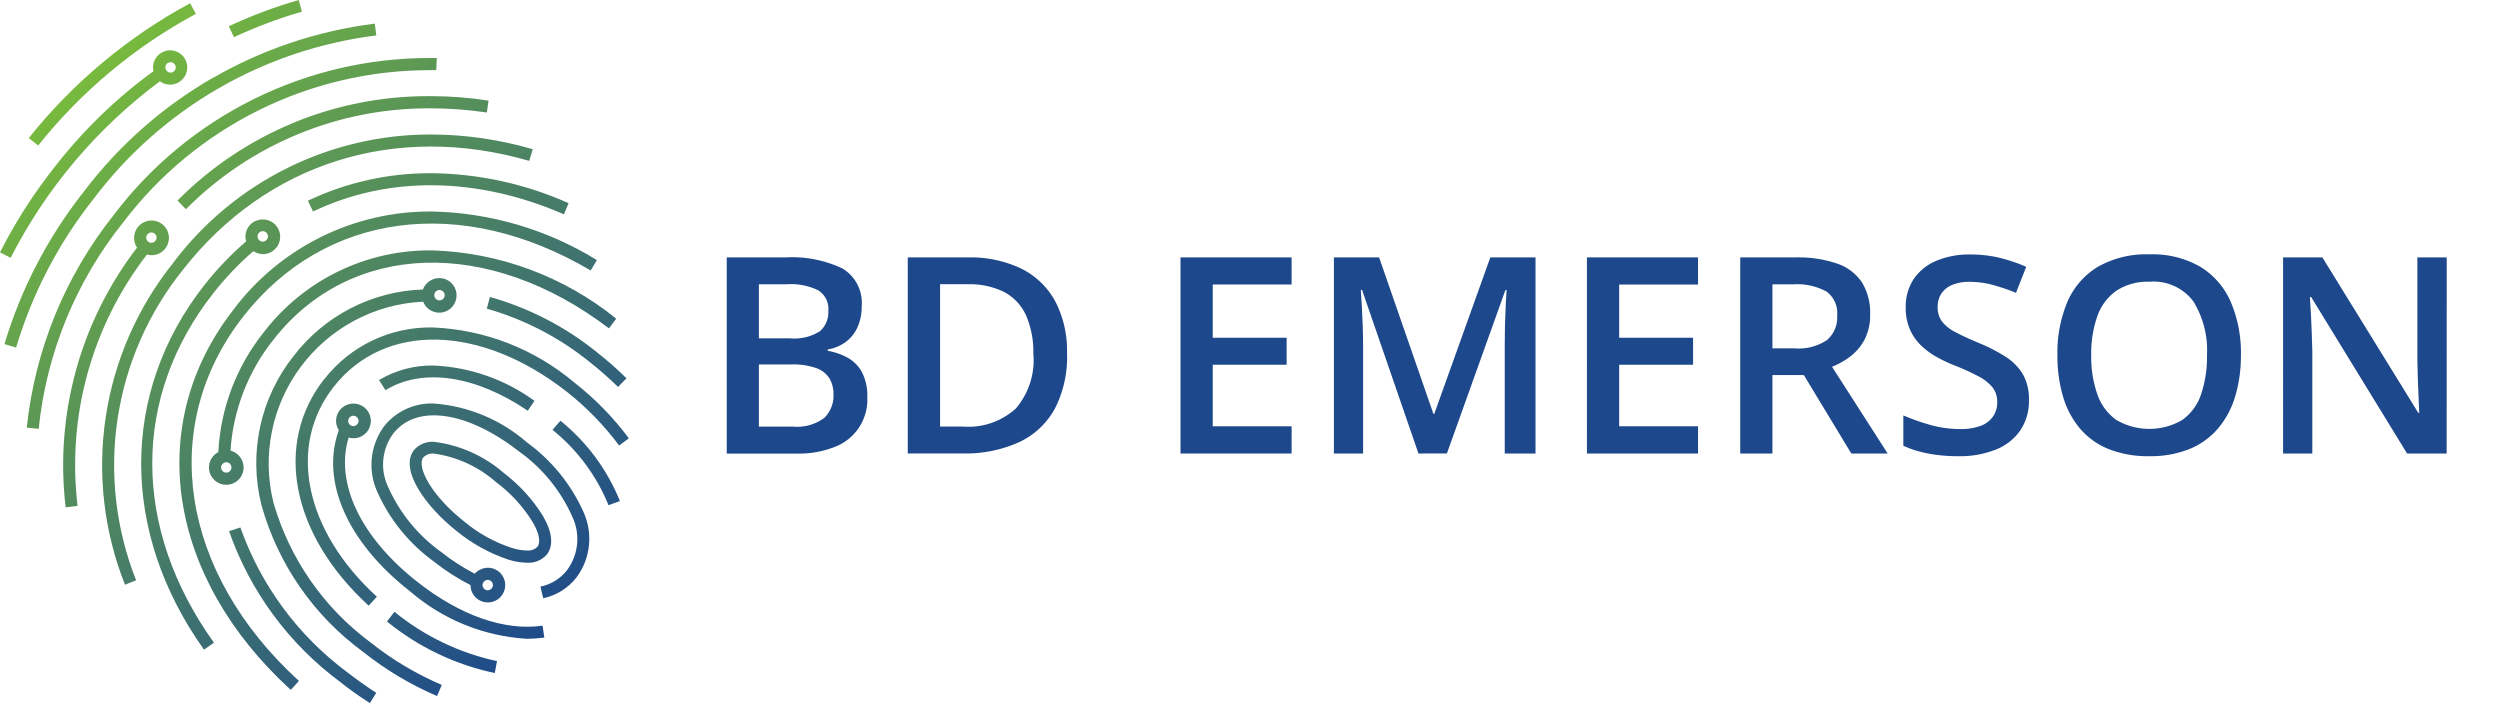 <svg xmlns="http://www.w3.org/2000/svg" xmlns:xlink="http://www.w3.org/1999/xlink" width="180" height="51" viewBox="0 0 180 51">
  <defs>
    <clipPath id="clip-path">
      <path id="Path_113403" data-name="Path 113403" d="M27.861,44.745a18.19,18.19,0,0,0,7.763,3.712l.161-.857A17.528,17.528,0,0,1,28.4,44.049Zm-11.369-6.5A22.956,22.956,0,0,0,24.47,49.083a23.083,23.083,0,0,0,2.159,1.535l.464-.732C26.4,49.439,25.7,48.939,25,48.4a22.228,22.228,0,0,1-7.692-10.423Zm20.382,1.214a10.354,10.354,0,0,1-3.408-1.874c-2.356-1.838-3.517-3.98-2.981-4.658a.96.96,0,0,1,.354-.221.946.946,0,0,1,.414-.047,8.558,8.558,0,0,1,4.462,2.052,10.438,10.438,0,0,1,2.624,2.856c.482.8.607,1.481.356,1.8a.947.947,0,0,1-.771.268,3.756,3.756,0,0,1-1.049-.179m-7.068-7.05c-1.071,1.374.8,4.051,3.123,5.872A11.729,11.729,0,0,0,36.624,40.3a4.622,4.622,0,0,0,1.285.214,1.748,1.748,0,0,0,1.464-.589c.5-.642.393-1.624-.285-2.784a11.624,11.624,0,0,0-2.838-3.106,9.4,9.4,0,0,0-5-2.224,1.738,1.738,0,0,0-1.448.6m9.977-1.463a13.426,13.426,0,0,1,4.034,5.426l.821-.3a14.339,14.339,0,0,0-4.283-5.783Zm-14.6-.378a.374.374,0,1,1,.64-.264.389.389,0,0,1-.114.26.385.385,0,0,1-.261.114.374.374,0,0,1-.265-.109m-.213-1.419a1.248,1.248,0,0,0-.771,1.154,1.2,1.2,0,0,0,.2.661c-1.321,3.658.589,8.067,5.14,11.618a14.155,14.155,0,0,0,8.424,3.41,9.58,9.58,0,0,0,1.232-.09l-.125-.857c-2.713.393-5.908-.714-9-3.141-4.123-3.231-5.961-7.158-4.962-10.406a1.05,1.05,0,0,0,.339.054,1.249,1.249,0,1,0-.478-2.4m9.887,13.234a.38.38,0,0,1-.111-.264.4.4,0,0,1,.114-.261.394.394,0,0,1,.261-.113.381.381,0,0,1,.264.111.377.377,0,0,1,.111.264.393.393,0,0,1-.114.261.389.389,0,0,1-.261.113.376.376,0,0,1-.264-.111M27.647,30.7a4.7,4.7,0,0,0-.482,4.712,12.441,12.441,0,0,0,4.069,5.015,15.679,15.679,0,0,0,2.643,1.7,1.249,1.249,0,1,0,1.249-1.25,1.311,1.311,0,0,0-.946.429,15.077,15.077,0,0,1-2.427-1.571,11.474,11.474,0,0,1-3.8-4.658,3.752,3.752,0,0,1,.358-3.855c1.677-2.159,5.336-1.624,9.085,1.3a11.474,11.474,0,0,1,3.8,4.658,3.753,3.753,0,0,1-.357,3.855,3.233,3.233,0,0,1-1.928,1.2l.2.839a4.116,4.116,0,0,0,2.41-1.518A4.656,4.656,0,0,0,42,36.839a12.5,12.5,0,0,0-4.052-4.98,11.5,11.5,0,0,0-6.7-2.806A4.359,4.359,0,0,0,27.647,30.7m-.357-3.337.464.732C30.377,26.469,34.215,27,38,29.574l.482-.714a13.328,13.328,0,0,0-7.287-2.543,7.383,7.383,0,0,0-3.9,1.044m-3.962-.054c-3.641,4.659-2.356,11.208,3.213,16.3l.589-.643c-5.211-4.765-6.461-10.851-3.106-15.117,3.659-4.659,10.566-4.516,16.8.374a20.572,20.572,0,0,1,3.748,3.856l.7-.518a20.822,20.822,0,0,0-3.926-4.016,16.881,16.881,0,0,0-10.166-3.966,9.657,9.657,0,0,0-7.843,3.733m11.708-5.086a20.87,20.87,0,0,1,7.425,3.855A26.035,26.035,0,0,1,44.5,27.861l.607-.624A24.275,24.275,0,0,0,43,25.38a21.513,21.513,0,0,0-7.729-4ZM31.5,21.6a.374.374,0,0,1-.231-.346.363.363,0,0,1,.026-.145.369.369,0,0,1,.349-.23.375.375,0,0,1,.264.64.379.379,0,0,1-.191.1.353.353,0,0,1-.072.007A.388.388,0,0,1,31.5,21.6m.126-1.577a1.26,1.26,0,0,0-1.178.821,12.232,12.232,0,0,0-9.317,4.8,12.386,12.386,0,0,0-2.3,10.745,19.638,19.638,0,0,0,7.318,10.548,23.173,23.173,0,0,0,5.319,3.177l.339-.8a22.45,22.45,0,0,1-5.122-3.053,19.111,19.111,0,0,1-7-10.084,11.672,11.672,0,0,1,10.78-14.457,1.247,1.247,0,1,0,1.163-1.7h0m-15.6,13.9a.376.376,0,0,1-.111-.264.39.39,0,0,1,.374-.375.374.374,0,1,1-.264.639m2.959-9.992a15.028,15.028,0,0,0-3.266,8.621,1.248,1.248,0,1,0,1.82,1.107,1.263,1.263,0,0,0-.945-1.214,14.309,14.309,0,0,1,3.087-7.978c5.533-7.085,15.475-7.425,24.167-.821l.518-.7a22.164,22.164,0,0,0-13.249-4.916,15.053,15.053,0,0,0-12.131,5.9m-8.35-6.553a.374.374,0,1,1,.64-.264.39.39,0,0,1-.375.374.375.375,0,0,1-.264-.11m-.213-1.4a1.25,1.25,0,0,0-.771,1.154,1.191,1.191,0,0,0,.214.7,25.7,25.7,0,0,0-5.14,18.7l.857-.107a24.787,24.787,0,0,1,5-18.1,1,1,0,0,0,.321.054,1.249,1.249,0,1,0-.478-2.4m8.226,1.312a.376.376,0,1,1,.265.109.377.377,0,0,1-.265-.109m-.213-1.4a1.247,1.247,0,0,0-.771,1.154,1.023,1.023,0,0,0,.053.339,22.267,22.267,0,0,0-3.034,3.177c-6.033,7.71-6.033,17.759,0,26.219l.714-.5C9.5,38.017,9.478,28.592,15.367,21.1a21.991,21.991,0,0,1,2.874-3.016,1.276,1.276,0,0,0,.678.214,1.249,1.249,0,0,0,.244-2.475,1.27,1.27,0,0,0-.244-.024,1.248,1.248,0,0,0-.478.1m-1.593,6.348C10.37,30.5,12.011,41.532,20.936,49.671l.589-.642c-8.567-7.817-10.174-18.365-4-26.254,5.872-7.5,15.689-8.8,25.005-3.3l.446-.749a23.574,23.574,0,0,0-11.91-3.5,17.712,17.712,0,0,0-14.22,7.017m5.319-7.8.375.786c5.39-2.588,11.815-2.517,18.062.2l.339-.8a24.84,24.84,0,0,0-9.9-2.159,20.468,20.468,0,0,0-8.873,1.98m-9.656,4.426A23.29,23.29,0,0,0,9,42.1l.8-.321A22.46,22.46,0,0,1,13.19,19.4C19.2,11.726,28.5,8.8,38.106,11.583l.25-.839a26.3,26.3,0,0,0-7.308-1.062,23.189,23.189,0,0,0-18.537,9.183M21.124,8.846a25.418,25.418,0,0,0-8.345,5.593l.607.625A24.609,24.609,0,0,1,31,7.8a27.842,27.842,0,0,1,4.052.3l.125-.857a27.347,27.347,0,0,0-4.195-.321H30.82a25.4,25.4,0,0,0-9.7,1.922M18.266,7.137A28.493,28.493,0,0,0,8.192,15.474,29.527,29.527,0,0,0,1.928,30.788l.857.089A28.427,28.427,0,0,1,8.87,16.009,27.7,27.7,0,0,1,31,5.051h.411l.036-.875h-.531A28.5,28.5,0,0,0,18.266,7.137M12.019,5.116a.394.394,0,0,1-.113-.261.36.36,0,0,1,.026-.144.367.367,0,0,1,.081-.123.352.352,0,0,1,.123-.081.376.376,0,1,1,.145.724.392.392,0,0,1-.261-.114m-.063-1.457a1.237,1.237,0,0,0-.943,1.214,1.064,1.064,0,0,0,.036.25A35.359,35.359,0,0,0,3.874,12.1,36.312,36.312,0,0,0,0,18.169l.768.393A36.488,36.488,0,0,1,11.512,5.854a1.237,1.237,0,1,0,.443-2.2m3.331,1.97A31.159,31.159,0,0,0,6.033,13.8,32.974,32.974,0,0,0,.321,24.773l.839.25A31.959,31.959,0,0,1,6.728,14.332,30.141,30.141,0,0,1,27.094,2.552L26.986,1.7a31.154,31.154,0,0,0-11.7,3.934M2.07,9.941l.678.536A36.868,36.868,0,0,1,14.1,1L13.69.232A37.967,37.967,0,0,0,2.07,9.941M21.507,0a34.236,34.236,0,0,0-5.034,1.891l.375.786A33.592,33.592,0,0,1,21.739.839Z" fill="none"/>
    </clipPath>
    <linearGradient id="linear-gradient" x1="0.529" y1="0.081" x2="0.538" y2="0.904" gradientUnits="objectBoundingBox">
      <stop offset="0" stop-color="#7cc039"/>
      <stop offset="1" stop-color="#1d488c"/>
    </linearGradient>
    <clipPath id="clip-path-2">
      <rect id="Rectangle_20150" data-name="Rectangle 20150" width="176.159" height="50.617" fill="none"/>
    </clipPath>
  </defs>
  <g id="Group_153296" data-name="Group 153296" transform="translate(-124 -1988)">
    <rect id="Rectangle_20225" data-name="Rectangle 20225" width="180" height="51" transform="translate(124 1988)" fill="none"/>
    <g id="Group_153174" data-name="Group 153174" transform="translate(124 1988)">
      <g id="Group_153175" data-name="Group 153175" transform="translate(0 0)">
        <g id="Group_153174-2" data-name="Group 153174" clip-path="url(#clip-path)">
          <rect id="Rectangle_20149" data-name="Rectangle 20149" width="67.498" height="67.903" transform="matrix(0.744, -0.668, 0.668, 0.744, -25.164, 22.612)" fill="url(#linear-gradient)"/>
        </g>
      </g>
      <g id="Group_153177" data-name="Group 153177" transform="translate(0 0)">
        <g id="Group_153176" data-name="Group 153176" clip-path="url(#clip-path-2)">
          <path id="Path_113404" data-name="Path 113404" d="M92.786,32.853h4.2a8.515,8.515,0,0,1,4.124.792,2.892,2.892,0,0,1,1.391,2.743,3.586,3.586,0,0,1-.285,1.458,2.715,2.715,0,0,1-.826,1.068,3.021,3.021,0,0,1-1.333.565v.1a4.5,4.5,0,0,1,1.463.512,2.62,2.62,0,0,1,1.014,1.052,3.717,3.717,0,0,1,.372,1.777,3.64,3.64,0,0,1-2.362,3.583,6.956,6.956,0,0,1-2.689.473h-5.07ZM95.1,38.677h2.222a3.449,3.449,0,0,0,2.177-.511,1.842,1.842,0,0,0,.6-1.488,1.57,1.57,0,0,0-.72-1.453,4.511,4.511,0,0,0-2.274-.439H95.1Zm0,1.884v4.471h2.444a3.255,3.255,0,0,0,2.269-.628,2.239,2.239,0,0,0,.657-1.7,2.171,2.171,0,0,0-.289-1.14,1.847,1.847,0,0,0-.956-.744,5.046,5.046,0,0,0-1.8-.261Z" transform="translate(-40.46 -14.319)" fill="#1d488c"/>
          <path id="Path_113405" data-name="Path 113405" d="M127.369,39.788a8.114,8.114,0,0,1-.889,3.984,5.661,5.661,0,0,1-2.578,2.4,9.393,9.393,0,0,1-4.076.806H115.9V32.863h4.346a8.464,8.464,0,0,1,3.786.787,5.625,5.625,0,0,1,2.463,2.328,7.661,7.661,0,0,1,.869,3.81m-2.425.068A6.549,6.549,0,0,0,124.4,37a3.552,3.552,0,0,0-1.6-1.666,5.655,5.655,0,0,0-2.593-.541h-1.98V45.041h1.642a5.084,5.084,0,0,0,3.814-1.3,5.365,5.365,0,0,0,1.266-3.882" transform="translate(-50.541 -14.329)" fill="#1d488c"/>
          <path id="Path_113406" data-name="Path 113406" d="M158.719,46.984h-8V32.864h8v1.951H153.04v3.834h5.321v1.942H153.04v4.433h5.679Z" transform="translate(-65.723 -14.331)" fill="#1d488c"/>
          <path id="Path_113407" data-name="Path 113407" d="M176.389,46.984,172.325,35.2h-.087q.03.4.068,1.077t.067,1.468q.03.788.029,1.492v7.746H170.3V32.864h3.255l3.912,11.271h.058l4.037-11.271h3.255v14.12H182.6V39.123q0-.647.018-1.4t.054-1.425q.032-.676.063-1.082h-.087l-4.212,11.763Z" transform="translate(-74.259 -14.331)" fill="#1d488c"/>
          <path id="Path_113408" data-name="Path 113408" d="M210.609,46.984h-8V32.864h8v1.951H204.93v3.834h5.321v1.942H204.93v4.433h5.679Z" transform="translate(-88.35 -14.331)" fill="#1d488c"/>
          <path id="Path_113409" data-name="Path 113409" d="M226.157,32.862a8.655,8.655,0,0,1,3.018.449,3.494,3.494,0,0,1,1.776,1.357,4.164,4.164,0,0,1,.584,2.3,3.806,3.806,0,0,1-.386,1.782,3.658,3.658,0,0,1-1.015,1.222,5.481,5.481,0,0,1-1.342.763l4.008,6.249h-2.618l-3.419-5.65H224.5v5.65h-2.317V32.862ZM226,34.8h-1.5V39.41h1.6a3.663,3.663,0,0,0,2.332-.6,2.152,2.152,0,0,0,.73-1.767,1.913,1.913,0,0,0-.778-1.728A4.418,4.418,0,0,0,226,34.8" transform="translate(-96.886 -14.328)" fill="#1d488c"/>
          <path id="Path_113410" data-name="Path 113410" d="M252.045,42.983a3.771,3.771,0,0,1-.614,2.163,3.861,3.861,0,0,1-1.757,1.391,6.994,6.994,0,0,1-2.728.483,12.006,12.006,0,0,1-1.479-.087,9.484,9.484,0,0,1-1.327-.255A7.111,7.111,0,0,1,243,46.266V44.083a15.684,15.684,0,0,0,1.931.681,7.84,7.84,0,0,0,2.164.3,4.011,4.011,0,0,0,1.487-.237,1.86,1.86,0,0,0,.884-.676,1.8,1.8,0,0,0,.294-1.029,1.658,1.658,0,0,0-.338-1.057,3.213,3.213,0,0,0-1.02-.8,17.065,17.065,0,0,0-1.714-.782,9.968,9.968,0,0,1-1.324-.628,5.425,5.425,0,0,1-1.119-.84,3.6,3.6,0,0,1-.782-1.15,3.865,3.865,0,0,1-.29-1.555,3.568,3.568,0,0,1,.579-2.052,3.67,3.67,0,0,1,1.627-1.309,6.12,6.12,0,0,1,2.449-.453,8.874,8.874,0,0,1,2.091.236,11.534,11.534,0,0,1,1.927.652l-.734,1.873a14.4,14.4,0,0,0-1.69-.574,6.379,6.379,0,0,0-1.661-.217,3.116,3.116,0,0,0-1.246.222,1.716,1.716,0,0,0-.778.628,1.682,1.682,0,0,0-.265.946,1.705,1.705,0,0,0,.3,1.043,2.794,2.794,0,0,0,.946.764q.642.348,1.657.773a12.181,12.181,0,0,1,1.984,1.014,3.857,3.857,0,0,1,1.251,1.27,3.6,3.6,0,0,1,.434,1.849" transform="translate(-105.96 -14.173)" fill="#1d488c"/>
          <path id="Path_113411" data-name="Path 113411" d="M275.882,39.73a10.086,10.086,0,0,1-.411,2.97A6.4,6.4,0,0,1,274.24,45a5.368,5.368,0,0,1-2.056,1.483,7.493,7.493,0,0,1-2.9.517,7.645,7.645,0,0,1-2.935-.517A5.324,5.324,0,0,1,264.288,45a6.323,6.323,0,0,1-1.216-2.308,10.407,10.407,0,0,1-.4-2.984,9.41,9.41,0,0,1,.715-3.81,5.469,5.469,0,0,1,2.193-2.53,7.041,7.041,0,0,1,3.727-.9,6.866,6.866,0,0,1,3.661.9,5.561,5.561,0,0,1,2.188,2.53,9.343,9.343,0,0,1,.729,3.834m-10.778,0a8.063,8.063,0,0,0,.444,2.825,3.759,3.759,0,0,0,1.366,1.836,4.7,4.7,0,0,0,4.742,0,3.679,3.679,0,0,0,1.352-1.836,8.372,8.372,0,0,0,.43-2.825,6.694,6.694,0,0,0-.985-3.882,3.572,3.572,0,0,0-3.149-1.41,4.108,4.108,0,0,0-2.38.642,3.752,3.752,0,0,0-1.376,1.825,8.036,8.036,0,0,0-.444,2.825" transform="translate(-114.538 -14.155)" fill="#1d488c"/>
          <path id="Path_113412" data-name="Path 113412" d="M303.26,46.984H300.41L293.5,35.713h-.087q.041.57.073,1.212t.058,1.319q.024.676.043,1.362v7.379h-2.105V32.864h2.829l6.906,11.194h.067q-.019-.493-.047-1.13t-.053-1.318q-.024-.681-.034-1.319V32.864h2.115Z" transform="translate(-127.1 -14.331)" fill="#1d488c"/>
        </g>
      </g>
    </g>
  </g>
</svg>
